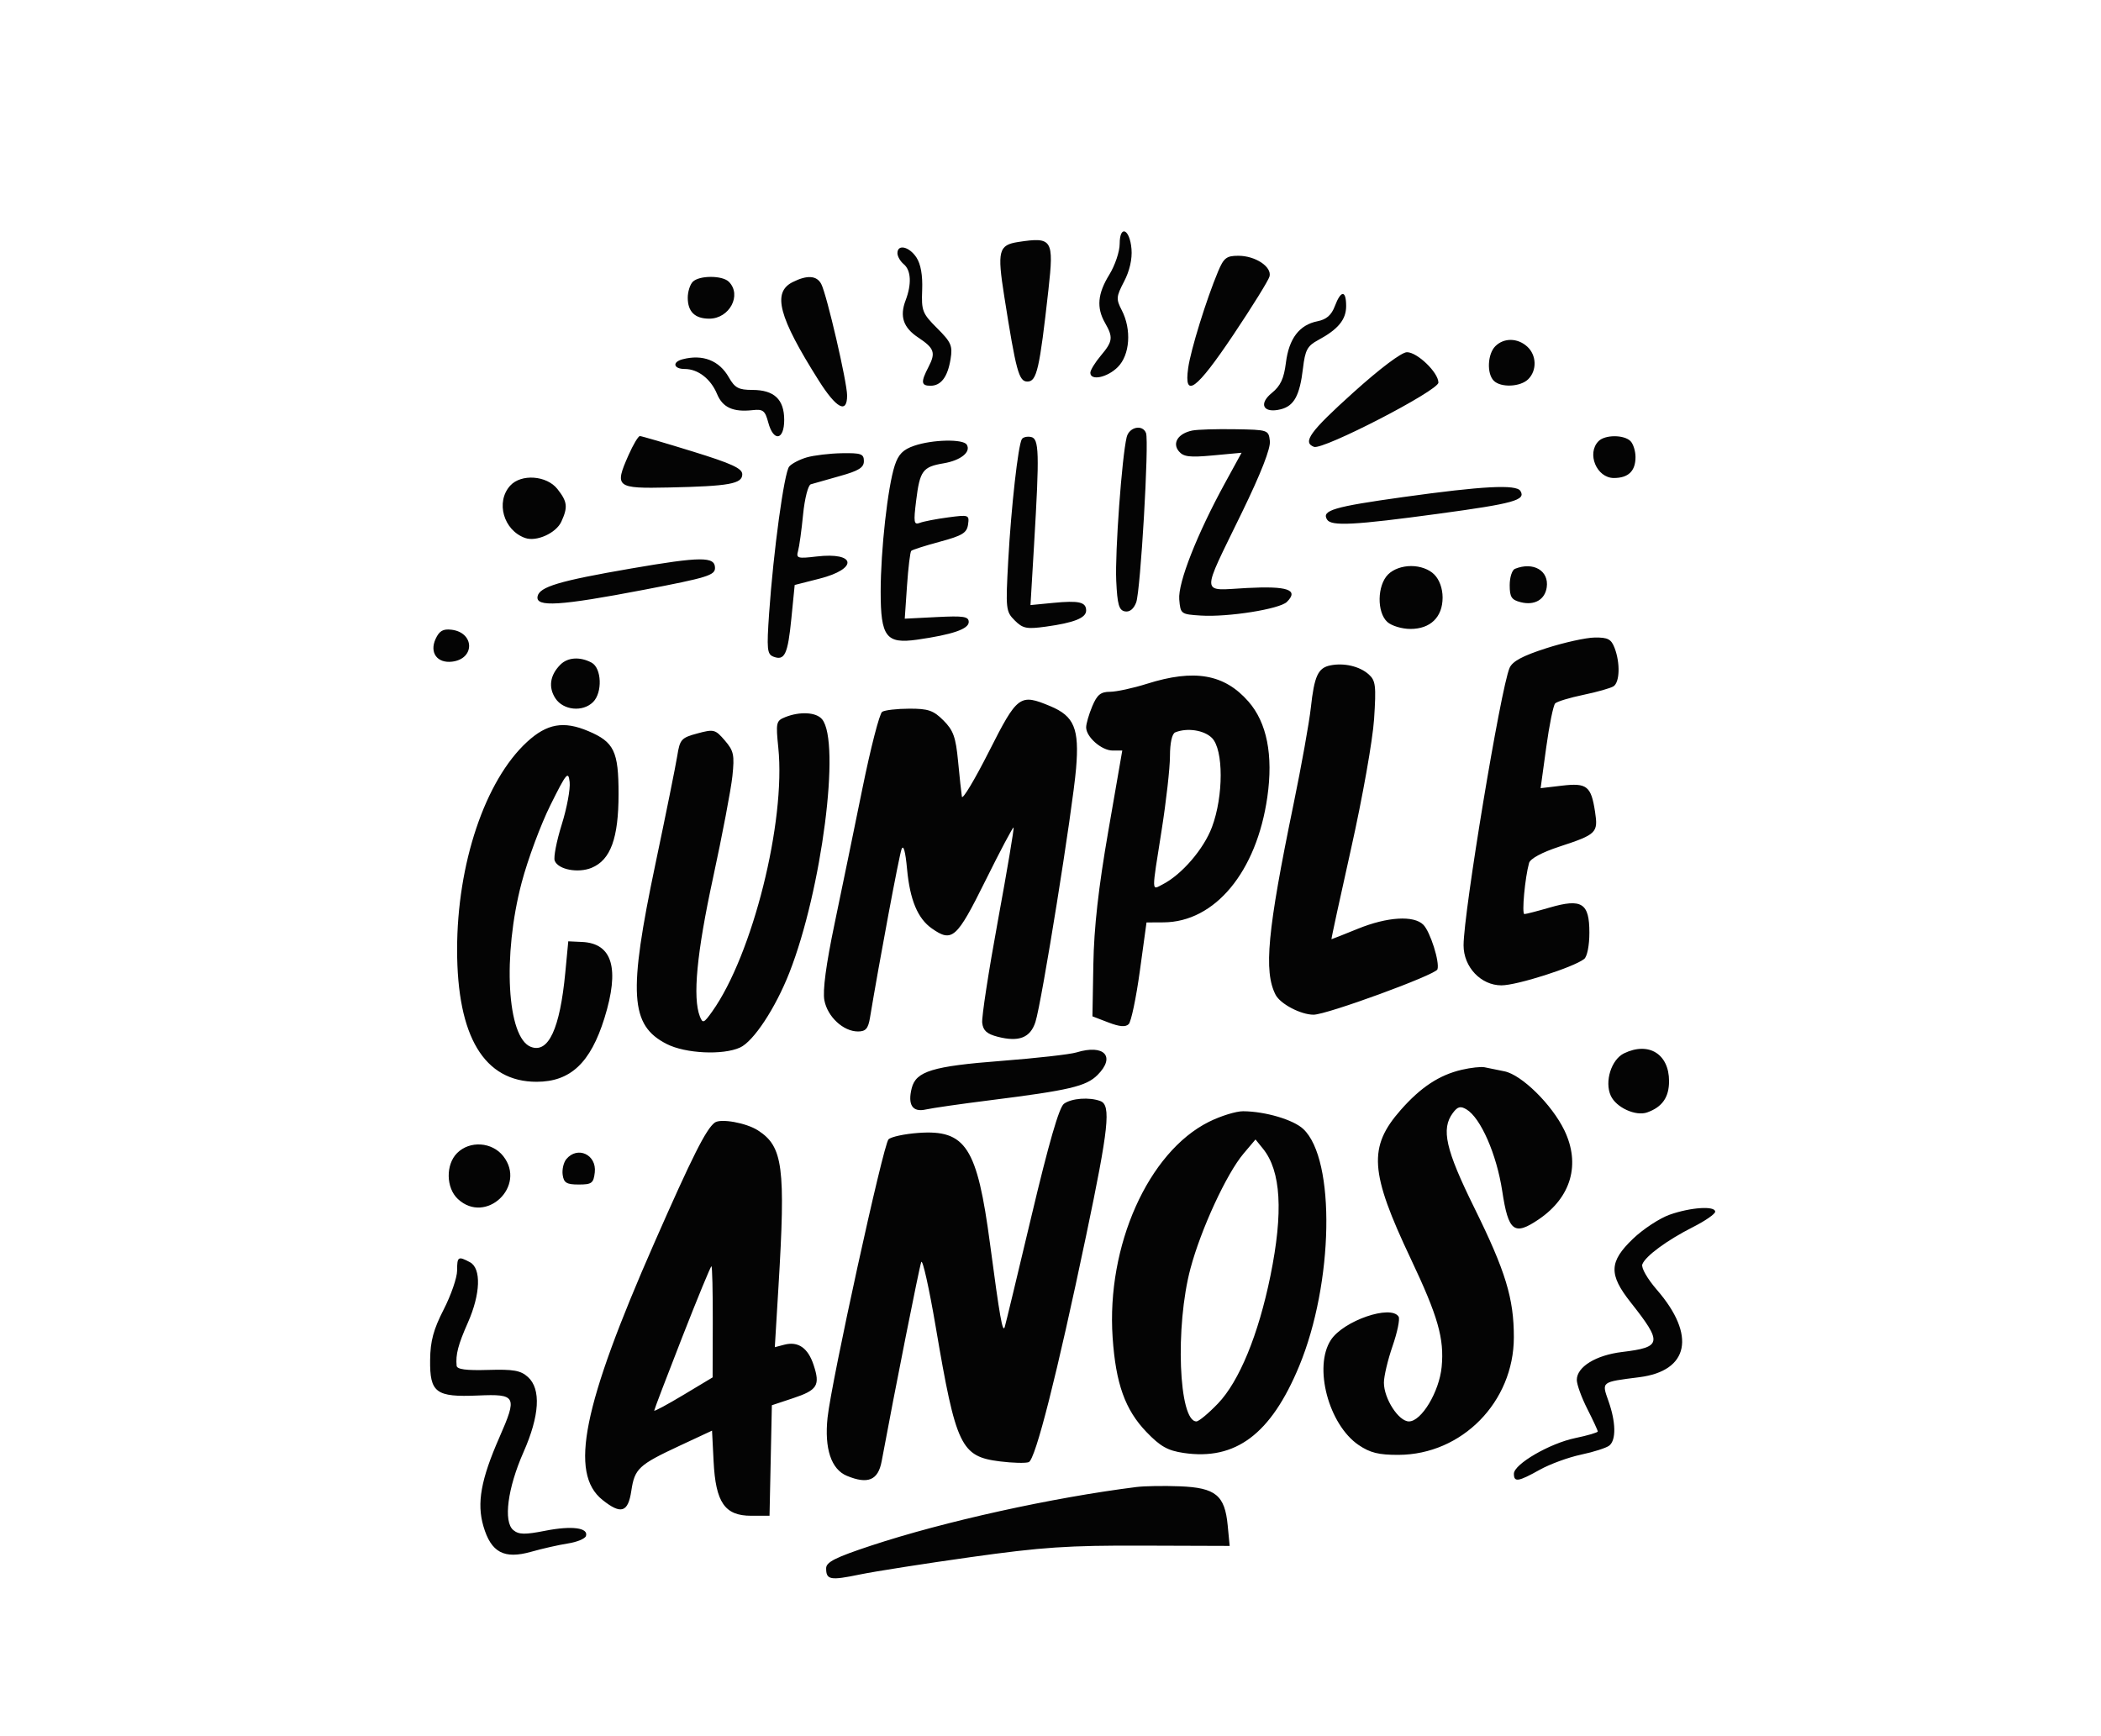 <svg id="svgContent" version="1.1" width="501" height="414" style="position: relative; width: 501px; height: 414px; margin:auto; user-select: none; cursor: default;" xmlns="http://www.w3.org/2000/svg" xmlns:xlink="http://www.w3.org/1999/xlink" viewBox="0 0 501 414"><g id="svgPath"><path d="M 266.995 58.167 C 266.992 60, 265.881 63.300, 264.526 65.500 C 261.728 70.042, 261.431 73.380, 263.500 77 C 265.482 80.467, 265.360 81.419, 262.500 84.818 C 261.125 86.452, 260 88.286, 260 88.894 C 260 90.886, 264.037 90.053, 266.545 87.545 C 269.445 84.645, 269.870 78.583, 267.495 73.991 C 266.111 71.314, 266.157 70.761, 268.060 67.110 C 269.367 64.603, 270.013 61.761, 269.815 59.397 C 269.409 54.573, 267.002 53.522, 266.995 58.167 M 242.823 57.709 C 238.125 58.428, 237.761 59.833, 239.469 70.654 C 242.298 88.577, 242.956 91, 244.991 91 C 247.227 91, 247.890 88.105, 250.003 69.131 C 251.343 57.102, 250.944 56.467, 242.823 57.709 M 214 60.378 C 214 61.135, 214.675 62.315, 215.500 63 C 217.257 64.458, 217.427 67.748, 215.945 71.646 C 214.491 75.469, 215.401 78.143, 218.959 80.500 C 222.796 83.043, 223.173 84.113, 221.421 87.490 C 219.539 91.118, 219.628 92, 221.878 92 C 224.405 92, 225.979 89.906, 226.675 85.616 C 227.186 82.464, 226.816 81.617, 223.469 78.277 C 219.947 74.762, 219.700 74.130, 219.898 69.159 C 220.037 65.667, 219.564 62.983, 218.532 61.409 C 216.820 58.796, 214 58.154, 214 60.378 M 290.457 64.750 C 287.651 71.453, 283.950 83.399, 283.332 87.750 C 282.268 95.237, 285.270 93.030, 294.121 79.819 C 298.610 73.120, 302.482 66.872, 302.727 65.936 C 303.329 63.634, 299.360 61, 295.291 61 C 292.465 61, 291.816 61.503, 290.457 64.750 M 165.200 67.200 C 164.540 67.860, 164 69.570, 164 71 C 164 74.341, 165.701 76, 169.129 76 C 173.955 76, 176.953 70.353, 173.800 67.200 C 172.250 65.650, 166.750 65.650, 165.200 67.200 M 189 67.288 C 184.110 69.749, 185.663 75.595, 195.233 90.750 C 199.451 97.430, 202 98.775, 202 94.320 C 202 91.165, 197.160 70.289, 195.840 67.750 C 194.770 65.694, 192.475 65.539, 189 67.288 M 318.303 73.008 C 317.490 75.162, 316.312 76.188, 314.154 76.619 C 309.834 77.483, 307.359 80.737, 306.637 86.500 C 306.161 90.294, 305.350 92.035, 303.275 93.721 C 300.019 96.365, 301.266 98.652, 305.398 97.615 C 308.589 96.814, 309.936 94.332, 310.706 87.836 C 311.222 83.476, 311.750 82.492, 314.312 81.114 C 319.085 78.547, 321 76.223, 321 73 C 321 69.155, 319.756 69.159, 318.303 73.008 M 356.571 82.571 C 354.712 84.431, 354.501 89.101, 356.200 90.800 C 357.899 92.499, 362.569 92.288, 364.429 90.429 C 366.536 88.321, 366.416 84.686, 364.171 82.655 C 361.867 80.569, 358.609 80.533, 356.571 82.571 M 322.689 93.631 C 312.364 102.935, 310.513 105.492, 313.326 106.572 C 315.458 107.390, 343 93.166, 343 91.247 C 343 88.857, 337.975 84, 335.502 84 C 334.223 84, 329.123 87.834, 322.689 93.631 M 162.750 85.689 C 160.221 86.350, 160.598 88, 163.277 88 C 166.443 88, 169.493 90.363, 170.989 93.973 C 172.326 97.202, 174.829 98.332, 179.492 97.815 C 181.954 97.542, 182.445 97.931, 183.194 100.750 C 184.438 105.432, 187 105.031, 187 100.155 C 187 95.257, 184.614 93.002, 179.421 92.994 C 176.113 92.988, 175.233 92.518, 173.791 89.985 C 171.502 85.961, 167.567 84.431, 162.750 85.689 M 268.667 104.250 C 267.524 108.925, 265.859 131.781, 266.173 138.490 C 266.440 144.191, 266.822 145.541, 268.247 145.812 C 269.362 146.025, 270.333 145.254, 270.930 143.684 C 271.976 140.934, 274.046 105.284, 273.277 103.279 C 272.459 101.148, 269.261 101.821, 268.667 104.250 M 284.323 102.678 C 280.952 103.362, 279.463 105.648, 281.102 107.623 C 282.208 108.955, 283.667 109.132, 289.256 108.613 L 296.063 107.980 292.090 115.240 C 285.426 127.417, 280.870 139.012, 281.202 142.952 C 281.495 146.440, 281.583 146.505, 286.363 146.809 C 292.813 147.220, 305.151 145.260, 306.868 143.552 C 309.776 140.661, 307.082 139.723, 297.338 140.233 C 286.129 140.819, 286.245 142.609, 296.166 122.184 C 300.695 112.862, 303.012 106.933, 302.810 105.184 C 302.504 102.534, 302.398 102.498, 294.500 102.368 C 290.100 102.295, 285.520 102.435, 284.323 102.678 M 149.878 108.542 C 146.483 116.218, 146.881 116.536, 159.531 116.263 C 173.874 115.953, 177 115.391, 177 113.122 C 177 111.712, 174.496 110.560, 165.143 107.667 C 158.622 105.650, 152.972 104, 152.587 104 C 152.202 104, 150.983 106.044, 149.878 108.542 M 243.671 104.723 C 242.784 106.158, 241.118 120.985, 240.424 133.629 C 239.785 145.250, 239.850 145.850, 241.961 147.961 C 243.893 149.893, 244.802 150.078, 249.332 149.458 C 256.103 148.532, 259 147.379, 259 145.608 C 259 143.579, 257.295 143.184, 251.114 143.785 L 245.728 144.308 246.582 129.904 C 247.889 107.876, 247.794 104.596, 245.843 104.214 C 244.932 104.035, 243.955 104.264, 243.671 104.723 M 381.200 105.200 C 378.287 108.113, 380.719 114, 384.835 114 C 388.297 114, 390 112.351, 390 109 C 390 107.570, 389.460 105.860, 388.800 105.200 C 387.253 103.653, 382.747 103.653, 381.200 105.200 M 218.004 106.306 C 215.342 107.215, 214.233 108.337, 213.360 111.006 C 211.688 116.111, 210.006 131.188, 210.003 141.095 C 209.999 151.897, 211.303 153.613, 218.711 152.555 C 227.090 151.358, 231 150.021, 231 148.352 C 231 147.028, 229.802 146.842, 223.372 147.167 L 215.745 147.552 216.283 139.698 C 216.579 135.379, 217.032 131.634, 217.290 131.377 C 217.547 131.119, 220.625 130.137, 224.129 129.193 C 229.476 127.753, 230.554 127.095, 230.838 125.098 C 231.166 122.787, 231.030 122.738, 226.076 123.396 C 223.271 123.768, 220.245 124.352, 219.353 124.695 C 217.921 125.244, 217.816 124.623, 218.461 119.409 C 219.347 112.254, 220.017 111.342, 225 110.500 C 229.103 109.807, 231.606 107.789, 230.527 106.044 C 229.671 104.659, 222.383 104.812, 218.004 106.306 M 192.376 109.086 C 190.657 109.584, 188.773 110.569, 188.188 111.274 C 186.994 112.712, 184.429 131.456, 183.404 146.229 C 182.806 154.850, 182.923 156.033, 184.432 156.612 C 187.114 157.641, 187.862 156.047, 188.709 147.498 L 189.500 139.514 195.420 138.007 C 204.700 135.645, 204.141 131.604, 194.689 132.723 C 190.195 133.255, 189.815 133.141, 190.304 131.403 C 190.598 130.356, 191.139 126.433, 191.506 122.685 C 191.874 118.927, 192.695 115.706, 193.337 115.504 C 193.976 115.302, 197.088 114.419, 200.250 113.541 C 204.767 112.287, 206 111.521, 206 109.972 C 206 108.248, 205.339 108.011, 200.750 108.090 C 197.863 108.140, 194.094 108.588, 192.376 109.086 M 121.655 115.829 C 118.137 119.717, 120.070 126.481, 125.222 128.306 C 127.926 129.264, 132.612 127.147, 133.862 124.403 C 135.452 120.913, 135.301 119.652, 132.927 116.635 C 130.368 113.381, 124.265 112.945, 121.655 115.829 M 334.596 118.549 C 318.026 120.861, 315.095 121.727, 316.446 123.913 C 317.452 125.541, 322.910 125.255, 343.076 122.517 C 361.008 120.082, 363.906 119.274, 362.554 117.087 C 361.564 115.485, 353.567 115.903, 334.596 118.549 M 150.500 135.583 C 133.346 138.540, 128.621 139.951, 128.185 142.250 C 127.690 144.859, 133.511 144.496, 153.500 140.670 C 168.605 137.779, 170.500 137.198, 170.500 135.458 C 170.500 132.691, 167.156 132.712, 150.500 135.583 M 331 137 C 328.386 139.614, 328.288 146.046, 330.829 148.345 C 331.835 149.255, 334.310 150, 336.329 150 C 341.107 150, 344 147.171, 344 142.500 C 344 140.333, 343.238 138.238, 342 137 C 340.762 135.762, 338.667 135, 336.500 135 C 334.333 135, 332.238 135.762, 331 137 M 361.250 135.662 C 360.563 135.940, 360 137.696, 360 139.564 C 360 142.407, 360.433 143.071, 362.655 143.628 C 365.912 144.446, 368.392 143.025, 368.827 140.093 C 369.418 136.107, 365.634 133.893, 361.250 135.662 M 103.861 152.405 C 102.378 155.661, 104.260 158.230, 107.814 157.801 C 113.304 157.136, 113.175 150.844, 107.658 150.184 C 105.637 149.943, 104.746 150.464, 103.861 152.405 M 368.703 154.604 C 363.047 156.424, 360.647 157.716, 359.964 159.307 C 357.849 164.235, 349 217.625, 349 225.458 C 349 230.632, 353.134 235, 358.032 235 C 361.727 235, 375.148 230.725, 377.750 228.719 C 378.474 228.161, 379 225.506, 379 222.413 C 379 215.366, 377.190 214.222, 369.553 216.442 C 366.604 217.299, 363.882 218, 363.502 218 C 362.840 218, 363.637 209.304, 364.619 205.816 C 364.910 204.783, 367.683 203.282, 371.796 201.933 C 380.713 199.008, 381.116 198.617, 380.357 193.633 C 379.417 187.467, 378.420 186.675, 372.471 187.374 L 367.374 187.974 368.705 178.269 C 369.437 172.931, 370.400 168.200, 370.845 167.755 C 371.291 167.309, 374.320 166.391, 377.578 165.715 C 380.835 165.038, 384.063 164.124, 384.750 163.683 C 386.243 162.726, 386.381 158.133, 385.025 154.565 C 384.210 152.423, 383.428 152.008, 380.275 152.047 C 378.199 152.073, 372.991 153.223, 368.703 154.604 M 133.637 158.506 C 131.146 160.997, 130.712 163.912, 132.440 166.549 C 134.321 169.420, 138.981 169.876, 141.429 167.429 C 143.701 165.156, 143.476 159.325, 141.066 158.035 C 138.322 156.567, 135.390 156.753, 133.637 158.506 M 317.248 158.688 C 314.290 159.281, 313.405 161.200, 312.573 168.826 C 312.194 172.305, 310.337 182.655, 308.447 191.826 C 302.217 222.051, 301.313 231.647, 304.170 237.240 C 305.292 239.435, 310.176 242, 313.234 242 C 316.376 242, 342.335 232.496, 342.771 231.186 C 343.348 229.455, 341.049 222.192, 339.402 220.545 C 337.124 218.267, 330.813 218.654, 323.808 221.500 C 320.424 222.875, 317.584 224, 317.498 224 C 317.411 224, 319.530 214.213, 322.207 202.250 C 324.911 190.165, 327.334 176.501, 327.660 171.500 C 328.181 163.521, 328.035 162.310, 326.374 160.828 C 324.220 158.906, 320.505 158.035, 317.248 158.688 M 273.500 163.078 C 270.200 164.120, 266.240 164.979, 264.699 164.986 C 262.454 164.997, 261.611 165.688, 260.449 168.468 C 259.652 170.375, 259 172.625, 259 173.468 C 259 175.766, 262.688 179, 265.307 179 L 267.614 179 264.276 198.250 C 261.927 211.798, 260.873 221.186, 260.719 229.944 L 260.500 242.389 264.297 243.848 C 266.967 244.874, 268.407 244.993, 269.152 244.248 C 269.734 243.666, 270.927 237.972, 271.803 231.595 L 273.396 220 277.448 219.978 C 289.723 219.912, 299.660 207.913, 302.208 190.081 C 303.638 180.065, 302.101 172.324, 297.682 167.291 C 291.942 160.753, 284.799 159.509, 273.500 163.078 M 235.818 179.250 C 232.410 185.988, 229.508 190.825, 229.371 190 C 229.233 189.175, 228.824 185.384, 228.462 181.575 C 227.912 175.792, 227.337 174.183, 224.979 171.825 C 222.580 169.426, 221.350 169.002, 216.827 169.015 C 213.897 169.024, 210.986 169.361, 210.358 169.765 C 209.729 170.169, 207.615 178.375, 205.659 188 C 203.704 197.625, 200.713 212.153, 199.013 220.285 C 196.981 230.005, 196.146 236.264, 196.576 238.553 C 197.314 242.489, 201.092 246, 204.590 246 C 206.429 246, 207.021 245.327, 207.450 242.750 C 209.713 229.131, 214.388 204.144, 214.967 202.570 C 215.430 201.312, 215.893 202.956, 216.298 207.292 C 216.985 214.644, 218.837 219.072, 222.217 221.439 C 227.055 224.828, 228.133 223.864, 234.983 210.035 C 238.514 202.905, 241.534 197.201, 241.694 197.361 C 241.854 197.521, 240.172 207.517, 237.957 219.576 C 235.741 231.634, 234.057 242.599, 234.214 243.942 C 234.430 245.784, 235.338 246.600, 237.906 247.261 C 242.971 248.565, 245.679 247.508, 246.903 243.750 C 248.391 239.179, 255.781 193.069, 256.601 183.233 C 257.390 173.773, 256.156 170.799, 250.454 168.416 C 243.181 165.378, 242.630 165.786, 235.818 179.250 M 187.220 171.042 C 185.076 171.903, 184.979 172.337, 185.593 178.330 C 187.400 195.971, 179.439 227.744, 169.830 241.238 C 167.833 244.044, 167.571 244.148, 166.889 242.409 C 165.135 237.934, 166.145 227.296, 170.026 209.380 C 172.240 199.158, 174.320 188.230, 174.648 185.095 C 175.176 180.043, 174.970 179.077, 172.840 176.600 C 170.561 173.950, 170.222 173.863, 166.303 174.918 C 162.463 175.952, 162.123 176.331, 161.498 180.266 C 161.128 182.595, 158.790 194.175, 156.302 206 C 149.768 237.055, 150.234 244.528, 158.981 248.990 C 163.445 251.268, 172.373 251.698, 176.466 249.833 C 179.688 248.366, 184.901 240.459, 188.225 232 C 195.961 212.314, 200.524 176.951, 196.028 171.533 C 194.624 169.843, 190.746 169.626, 187.220 171.042 M 125.657 176.962 C 115.670 186.168, 109 205.994, 109 226.476 C 109 247.249, 115.463 258, 127.951 258 C 136.015 258, 140.808 253.504, 144.133 242.819 C 147.811 231.002, 146.054 224.992, 138.821 224.655 L 135.510 224.500 134.795 232 C 133.521 245.372, 130.778 251.280, 126.591 249.673 C 120.898 247.489, 119.800 227.920, 124.393 210.500 C 125.843 205, 128.933 196.675, 131.258 192 C 135.083 184.313, 135.520 183.787, 135.837 186.500 C 136.030 188.150, 135.180 192.718, 133.949 196.651 C 132.718 200.584, 131.964 204.464, 132.274 205.272 C 133.087 207.390, 137.848 208.305, 141.084 206.965 C 145.608 205.091, 147.500 199.897, 147.500 189.354 C 147.500 179.168, 146.441 176.969, 140.282 174.362 C 134.390 171.868, 130.417 172.575, 125.657 176.962 M 280.250 174.662 C 279.479 174.973, 278.995 177.146, 278.987 180.333 C 278.980 183.175, 278.086 191.125, 277 198 C 274.576 213.349, 274.556 212.298, 277.250 210.917 C 281.810 208.579, 287.045 202.495, 289.006 197.253 C 291.778 189.846, 291.774 178.774, 289 176 C 287.127 174.127, 283.101 173.512, 280.250 174.662 M 256.698 250.995 C 255.158 251.468, 247.065 252.380, 238.716 253.022 C 222.403 254.276, 218.417 255.491, 217.407 259.516 C 216.403 263.514, 217.597 265.325, 220.762 264.607 C 222.268 264.266, 229.125 263.279, 236 262.415 C 255.024 260.022, 259.003 259.088, 261.716 256.375 C 266.112 251.979, 263.304 248.969, 256.698 250.995 M 387.282 251.206 C 384.229 252.680, 382.569 257.961, 384.102 261.324 C 385.383 264.135, 390.044 266.274, 392.778 265.306 C 396.369 264.034, 398 261.704, 398 257.845 C 398 251.376, 393.151 248.373, 387.282 251.206 M 348.589 255.129 C 343.231 256.371, 338.798 259.286, 334.030 264.703 C 326.222 273.573, 326.622 279.538, 336.408 300.213 C 342.909 313.946, 344.423 319.247, 343.774 326 C 343.204 331.928, 338.959 339, 335.971 339 C 333.514 339, 330.009 333.569, 330.004 329.754 C 330.002 328.244, 330.932 324.315, 332.071 321.023 C 333.210 317.732, 333.859 314.580, 333.512 314.019 C 331.696 311.081, 320.375 314.972, 317.362 319.570 C 313.169 325.969, 316.807 339.758, 323.973 344.628 C 326.705 346.484, 328.773 346.995, 333.482 346.978 C 348.620 346.923, 360.967 334.347, 360.990 318.960 C 361.004 309.667, 359.025 303.181, 351.555 288.036 C 344.711 274.160, 343.603 269.264, 346.441 265.441 C 347.584 263.902, 348.258 263.724, 349.691 264.581 C 353.083 266.609, 356.889 275.309, 358.221 284.076 C 359.689 293.743, 361.060 294.798, 366.948 290.792 C 374.677 285.532, 376.937 277.632, 373.024 269.549 C 370.058 263.422, 362.850 256.330, 358.751 255.505 C 356.963 255.145, 354.825 254.709, 354 254.537 C 353.175 254.364, 350.740 254.630, 348.589 255.129 M 253.700 263.250 C 252.553 264.103, 250.098 272.595, 245.969 290 C 242.642 304.025, 239.768 315.950, 239.583 316.500 C 239.081 317.992, 238.401 314.138, 236.087 296.701 C 233.018 273.569, 230.310 269.375, 218.978 270.195 C 215.674 270.434, 212.476 271.124, 211.872 271.728 C 210.627 272.973, 198.241 329.529, 197.337 338.101 C 196.559 345.481, 198.202 350.427, 201.949 351.979 C 206.964 354.056, 209.398 353.035, 210.240 348.500 C 213.414 331.387, 219.209 302.221, 219.677 301 C 219.994 300.175, 221.551 307.150, 223.139 316.500 C 227.970 344.960, 229.123 347.372, 238.452 348.537 C 241.486 348.916, 244.573 348.994, 245.313 348.710 C 246.919 348.094, 252.043 327.867, 259.003 294.661 C 264.383 268.993, 264.960 263.582, 262.418 262.607 C 259.801 261.602, 255.489 261.920, 253.700 263.250 M 288.279 267.548 C 273.818 274.755, 263.828 297.119, 265.312 318.965 C 266.062 330.010, 268.284 336.220, 273.387 341.532 C 276.690 344.970, 278.434 345.952, 282.243 346.519 C 294.639 348.364, 303.060 342.043, 309.782 325.848 C 318.001 306.048, 318.522 276.535, 310.781 269.265 C 308.414 267.041, 301.739 265.067, 296.446 265.024 C 294.767 265.011, 291.092 266.147, 288.279 267.548 M 170.447 267.729 C 168.386 269.238, 165.101 275.775, 156.024 296.425 C 138.945 335.281, 135.702 351.349, 143.656 357.714 C 148.081 361.256, 149.768 360.728, 150.543 355.560 C 151.341 350.239, 152.276 349.370, 162.146 344.765 L 169.791 341.198 170.163 348.548 C 170.657 358.349, 172.834 361.500, 179.108 361.500 L 183.500 361.500 183.779 348.321 L 184.057 335.142 189.100 333.467 C 194.925 331.532, 195.620 330.409, 194.011 325.534 C 192.669 321.467, 190.325 319.841, 187.042 320.699 L 184.760 321.296 185.630 306.898 C 187.358 278.302, 186.721 273.442, 180.736 269.588 C 177.957 267.798, 171.857 266.696, 170.447 267.729 M 296.534 275.128 C 292.492 279.912, 286.391 293.112, 283.883 302.500 C 280.189 316.330, 281.064 339, 285.293 339 C 285.870 339, 288.188 337.075, 290.443 334.721 C 295.516 329.427, 300.086 318.301, 302.940 304.296 C 306.044 289.061, 305.473 279.275, 301.167 273.958 L 299.384 271.755 296.534 275.128 M 109 275 C 106.250 277.750, 106.346 283.313, 109.189 285.961 C 115.840 292.158, 125.638 282.894, 120.006 275.734 C 117.330 272.333, 112.021 271.979, 109 275 M 135.046 276.445 C 134.386 277.240, 133.994 278.927, 134.173 280.195 C 134.443 282.100, 135.107 282.500, 138 282.500 C 141.117 282.500, 141.536 282.184, 141.830 279.609 C 142.313 275.378, 137.712 273.232, 135.046 276.445 M 398.144 289.698 C 395.748 290.545, 391.810 293.132, 389.394 295.447 C 383.681 300.921, 383.574 303.934, 388.855 310.619 C 396.480 320.272, 396.302 321.294, 386.802 322.442 C 380.533 323.200, 376 325.996, 376 329.106 C 376 330.184, 377.125 333.287, 378.500 336 C 379.875 338.713, 381 341.142, 381 341.396 C 381 341.650, 378.581 342.360, 375.625 342.974 C 369.521 344.241, 361 349.196, 361 351.478 C 361 353.560, 362.028 353.402, 367.156 350.536 C 369.581 349.181, 374.025 347.553, 377.032 346.919 C 380.040 346.285, 383.063 345.314, 383.750 344.761 C 385.407 343.427, 385.332 339.192, 383.561 334.174 C 381.906 329.481, 381.719 329.626, 390.912 328.456 C 402.760 326.949, 404.479 318.452, 395.123 307.642 C 392.828 304.990, 391.313 302.347, 391.625 301.535 C 392.386 299.551, 397.514 295.783, 403.750 292.625 C 406.637 291.163, 409 289.524, 409 288.983 C 409 287.542, 403.154 287.927, 398.144 289.698 M 109 303.029 C 109 304.694, 107.567 308.857, 105.816 312.279 C 103.359 317.078, 102.616 319.832, 102.566 324.329 C 102.477 332.172, 103.928 333.251, 113.975 332.821 C 123.123 332.428, 123.401 332.974, 119.076 342.827 C 114.679 352.846, 113.665 358.483, 115.270 363.984 C 117.104 370.267, 120.204 371.923, 126.692 370.081 C 129.337 369.331, 133.263 368.443, 135.419 368.109 C 137.574 367.774, 139.511 366.976, 139.724 366.335 C 140.380 364.357, 136.347 363.831, 130.041 365.072 C 125.142 366.035, 123.713 366.007, 122.401 364.918 C 119.992 362.919, 121.040 354.908, 124.831 346.332 C 128.683 337.619, 129.057 331.263, 125.886 328.405 C 124.152 326.842, 122.446 326.540, 116.386 326.721 C 111.166 326.877, 108.966 326.584, 108.885 325.721 C 108.632 323.038, 109.241 320.703, 111.568 315.443 C 114.591 308.608, 114.802 302.499, 112.066 301.035 C 109.247 299.527, 109 299.688, 109 303.029 M 162.646 318.996 C 158.991 328.344, 156 336.188, 156 336.427 C 156 336.666, 159.134 334.980, 162.965 332.681 L 169.929 328.500 169.965 315.250 C 169.984 307.962, 169.841 302, 169.646 302 C 169.452 302, 166.302 309.648, 162.646 318.996 M 271 354.644 C 250.896 357.170, 225.159 362.852, 207.750 368.610 C 199.215 371.433, 197 372.548, 197 374.024 C 197 376.797, 197.953 376.974, 205.031 375.509 C 208.589 374.773, 220.500 372.907, 231.500 371.363 C 248.474 368.979, 254.656 368.565, 272.363 368.624 L 293.225 368.694 292.751 363.763 C 292.063 356.601, 289.867 354.813, 281.346 354.476 C 277.580 354.326, 272.925 354.402, 271 354.644" stroke="none" fill="#040404" fill-rule="evenodd"/></g></svg>